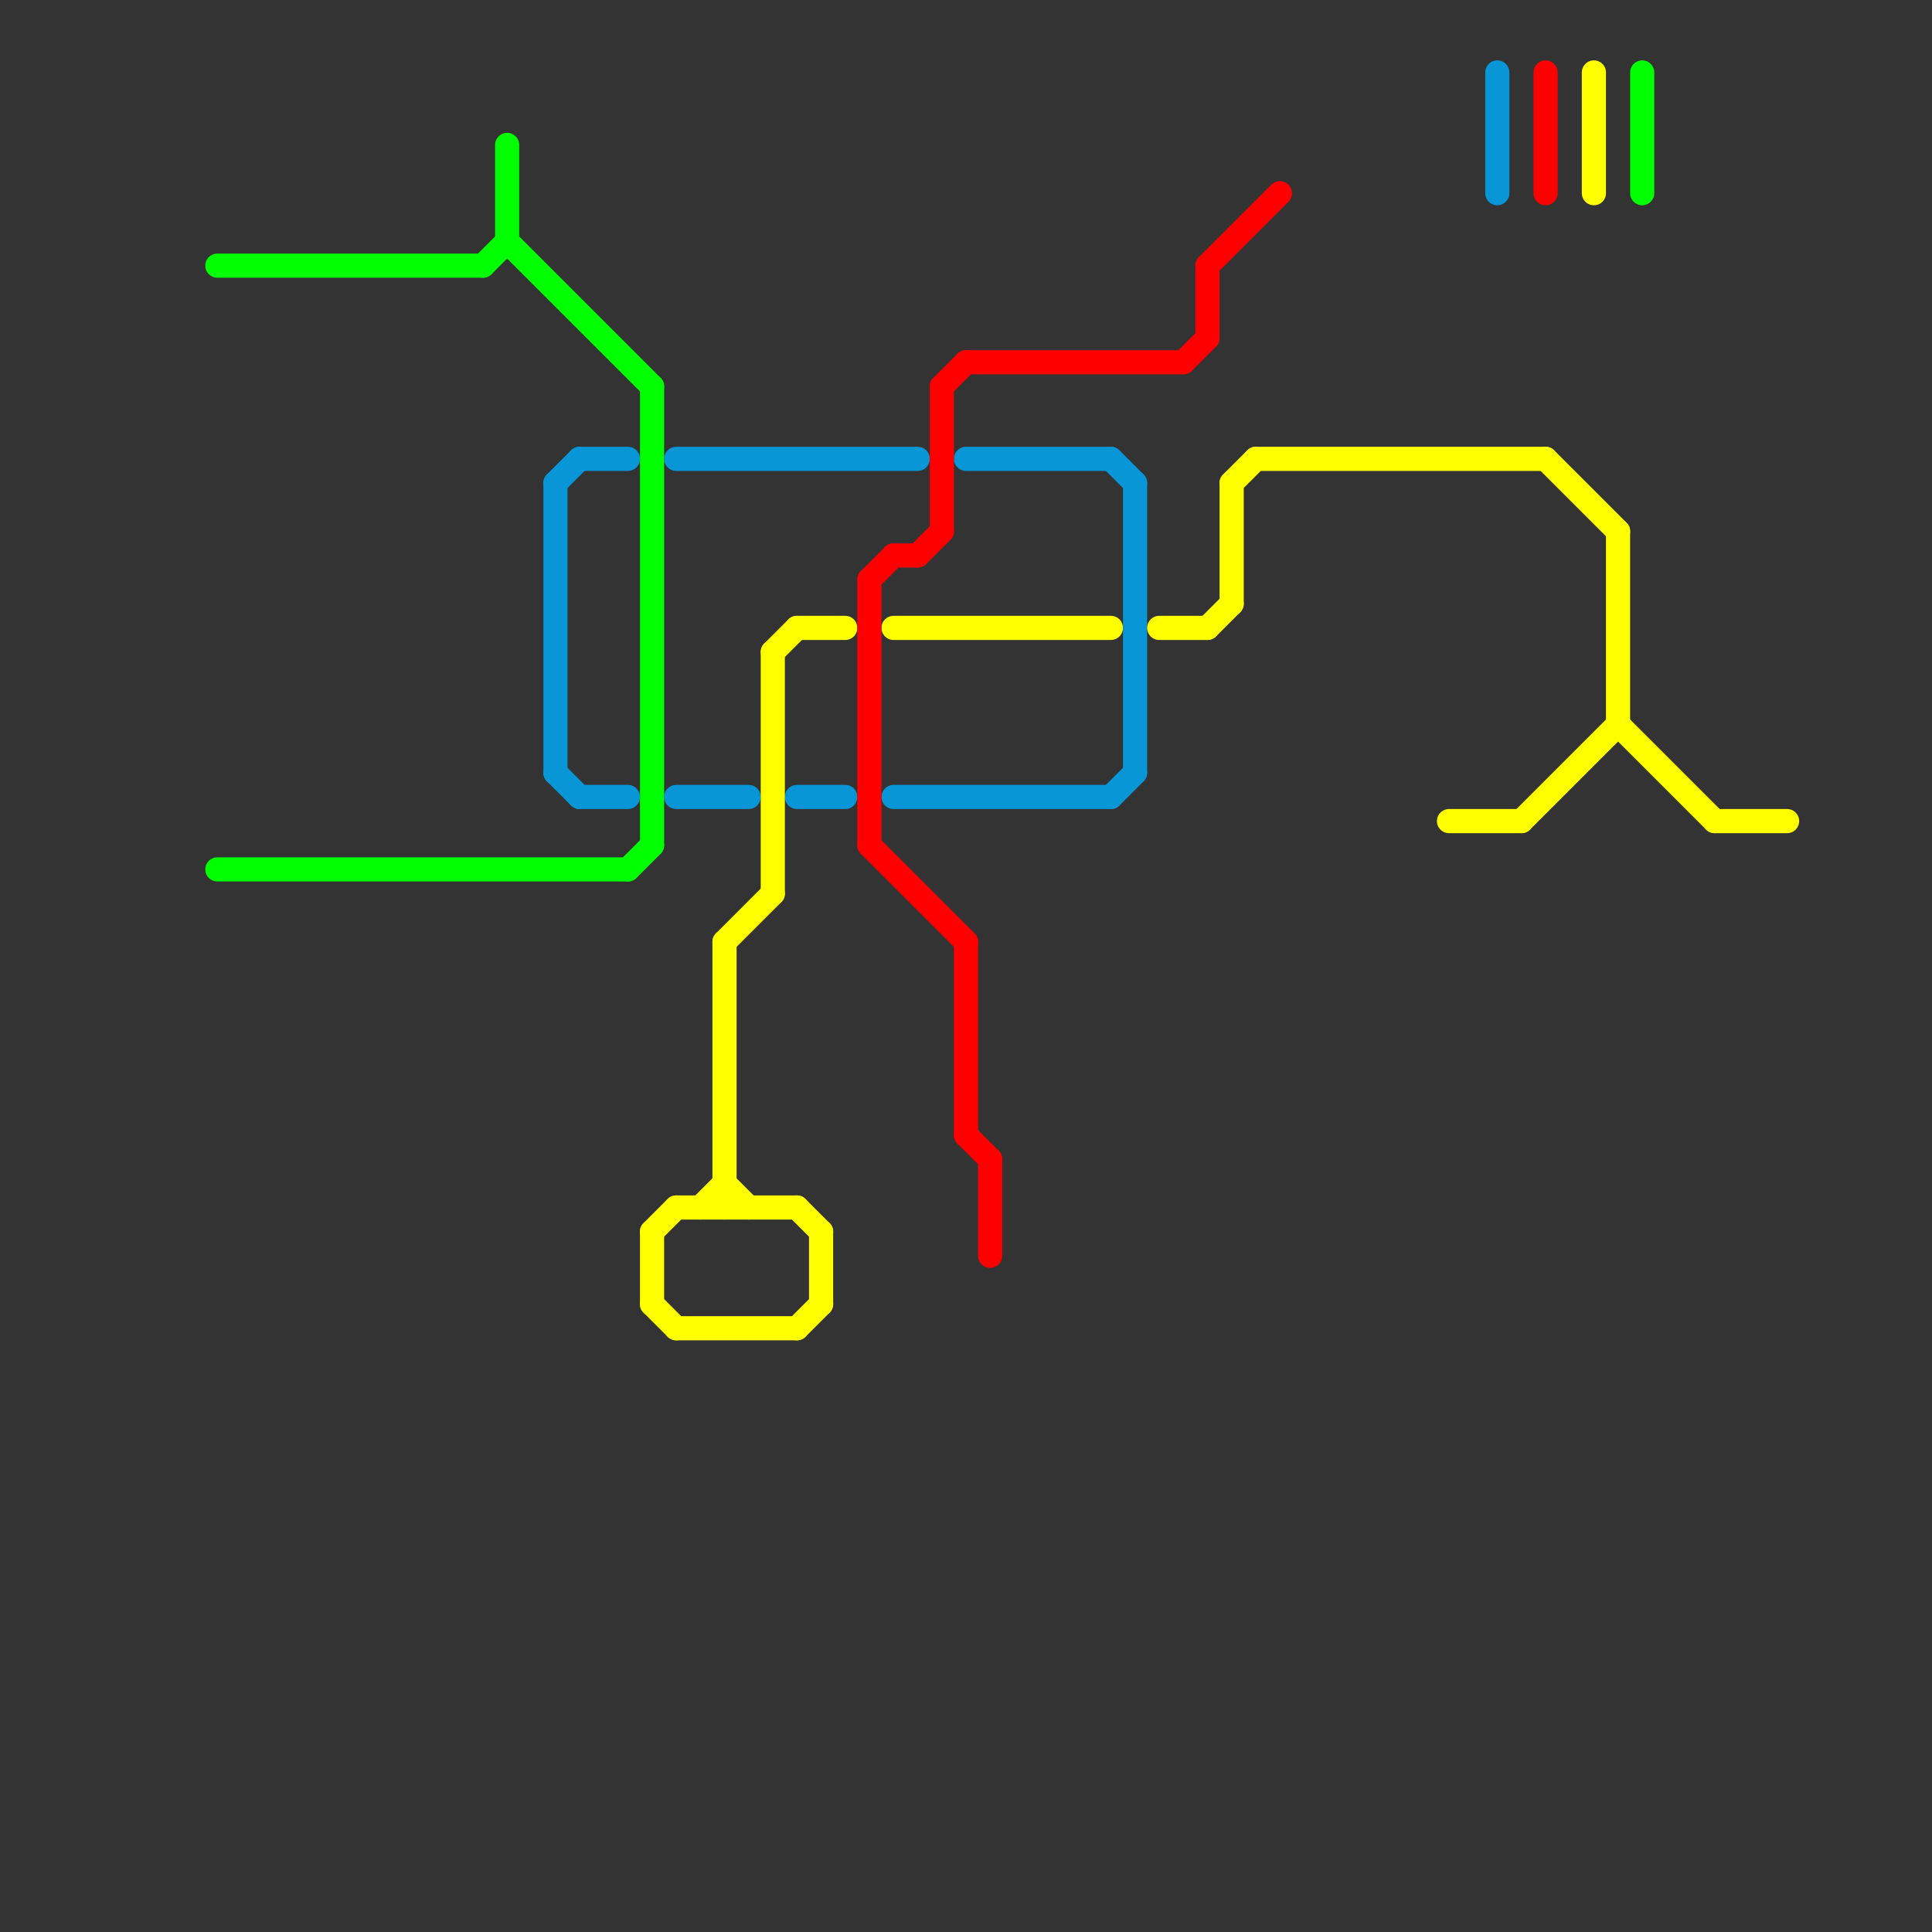 
<svg version="1.1" xmlns="http://www.w3.org/2000/svg" viewBox="0 0 80 80">
<rect x="0" y="0" width="80" height="80" fill="#333333" stroke="none"/>
<style>text { font: 1px Helvetica; font-weight: 600; white-space: pre; dominant-baseline: central; } line { stroke-width: 1; fill: none; stroke-linecap: round; stroke-linejoin: round; } .c0 { stroke: #00ff00 } .c1 { stroke: #0896d7 } .c2 { stroke: #ffff00 } .c3 { stroke: #ff0000 }</style><defs><g id="wm-xf"><circle r="1.2" fill="#000"/><circle r="0.9" fill="#fff"/><circle r="0.6" fill="#000"/><circle r="0.3" fill="#fff"/></g><g id="wm"><circle r="0.6" fill="#000"/><circle r="0.3" fill="#fff"/></g></defs><line class="c0" x1="27" y1="16" x2="27" y2="35"/><line class="c0" x1="20" y1="11" x2="21" y2="10"/><line class="c0" x1="21" y1="6" x2="21" y2="10"/><line class="c0" x1="21" y1="10" x2="27" y2="16"/><line class="c0" x1="9" y1="36" x2="26" y2="36"/><line class="c0" x1="26" y1="36" x2="27" y2="35"/><line class="c0" x1="68" y1="3" x2="68" y2="8"/><line class="c0" x1="9" y1="11" x2="20" y2="11"/><line class="c1" x1="28" y1="19" x2="38" y2="19"/><line class="c1" x1="28" y1="33" x2="31" y2="33"/><line class="c1" x1="62" y1="3" x2="62" y2="8"/><line class="c1" x1="46" y1="33" x2="47" y2="32"/><line class="c1" x1="46" y1="19" x2="47" y2="20"/><line class="c1" x1="23" y1="20" x2="23" y2="32"/><line class="c1" x1="47" y1="20" x2="47" y2="32"/><line class="c1" x1="23" y1="32" x2="24" y2="33"/><line class="c1" x1="40" y1="19" x2="46" y2="19"/><line class="c1" x1="24" y1="19" x2="26" y2="19"/><line class="c1" x1="37" y1="33" x2="46" y2="33"/><line class="c1" x1="24" y1="33" x2="26" y2="33"/><line class="c1" x1="23" y1="20" x2="24" y2="19"/><line class="c1" x1="33" y1="33" x2="35" y2="33"/><line class="c2" x1="71" y1="34" x2="74" y2="34"/><line class="c2" x1="48" y1="26" x2="50" y2="26"/><line class="c2" x1="30" y1="49" x2="31" y2="50"/><line class="c2" x1="52" y1="19" x2="64" y2="19"/><line class="c2" x1="32" y1="27" x2="33" y2="26"/><line class="c2" x1="28" y1="55" x2="33" y2="55"/><line class="c2" x1="27" y1="51" x2="28" y2="50"/><line class="c2" x1="34" y1="51" x2="34" y2="54"/><line class="c2" x1="67" y1="30" x2="71" y2="34"/><line class="c2" x1="29" y1="50" x2="30" y2="49"/><line class="c2" x1="51" y1="20" x2="51" y2="25"/><line class="c2" x1="63" y1="34" x2="67" y2="30"/><line class="c2" x1="27" y1="51" x2="27" y2="54"/><line class="c2" x1="30" y1="39" x2="30" y2="50"/><line class="c2" x1="33" y1="50" x2="34" y2="51"/><line class="c2" x1="27" y1="54" x2="28" y2="55"/><line class="c2" x1="30" y1="39" x2="32" y2="37"/><line class="c2" x1="50" y1="26" x2="51" y2="25"/><line class="c2" x1="28" y1="50" x2="33" y2="50"/><line class="c2" x1="66" y1="3" x2="66" y2="8"/><line class="c2" x1="60" y1="34" x2="63" y2="34"/><line class="c2" x1="37" y1="26" x2="46" y2="26"/><line class="c2" x1="64" y1="19" x2="67" y2="22"/><line class="c2" x1="67" y1="22" x2="67" y2="30"/><line class="c2" x1="51" y1="20" x2="52" y2="19"/><line class="c2" x1="33" y1="55" x2="34" y2="54"/><line class="c2" x1="33" y1="26" x2="35" y2="26"/><line class="c2" x1="32" y1="27" x2="32" y2="37"/><line class="c3" x1="50" y1="11" x2="50" y2="14"/><line class="c3" x1="40" y1="15" x2="49" y2="15"/><line class="c3" x1="40" y1="39" x2="40" y2="47"/><line class="c3" x1="36" y1="24" x2="37" y2="23"/><line class="c3" x1="64" y1="3" x2="64" y2="8"/><line class="c3" x1="39" y1="16" x2="39" y2="22"/><line class="c3" x1="49" y1="15" x2="50" y2="14"/><line class="c3" x1="50" y1="11" x2="53" y2="8"/><line class="c3" x1="40" y1="47" x2="41" y2="48"/><line class="c3" x1="39" y1="16" x2="40" y2="15"/><line class="c3" x1="37" y1="23" x2="38" y2="23"/><line class="c3" x1="36" y1="24" x2="36" y2="35"/><line class="c3" x1="36" y1="35" x2="40" y2="39"/><line class="c3" x1="38" y1="23" x2="39" y2="22"/><line class="c3" x1="41" y1="48" x2="41" y2="52"/>
</svg>
